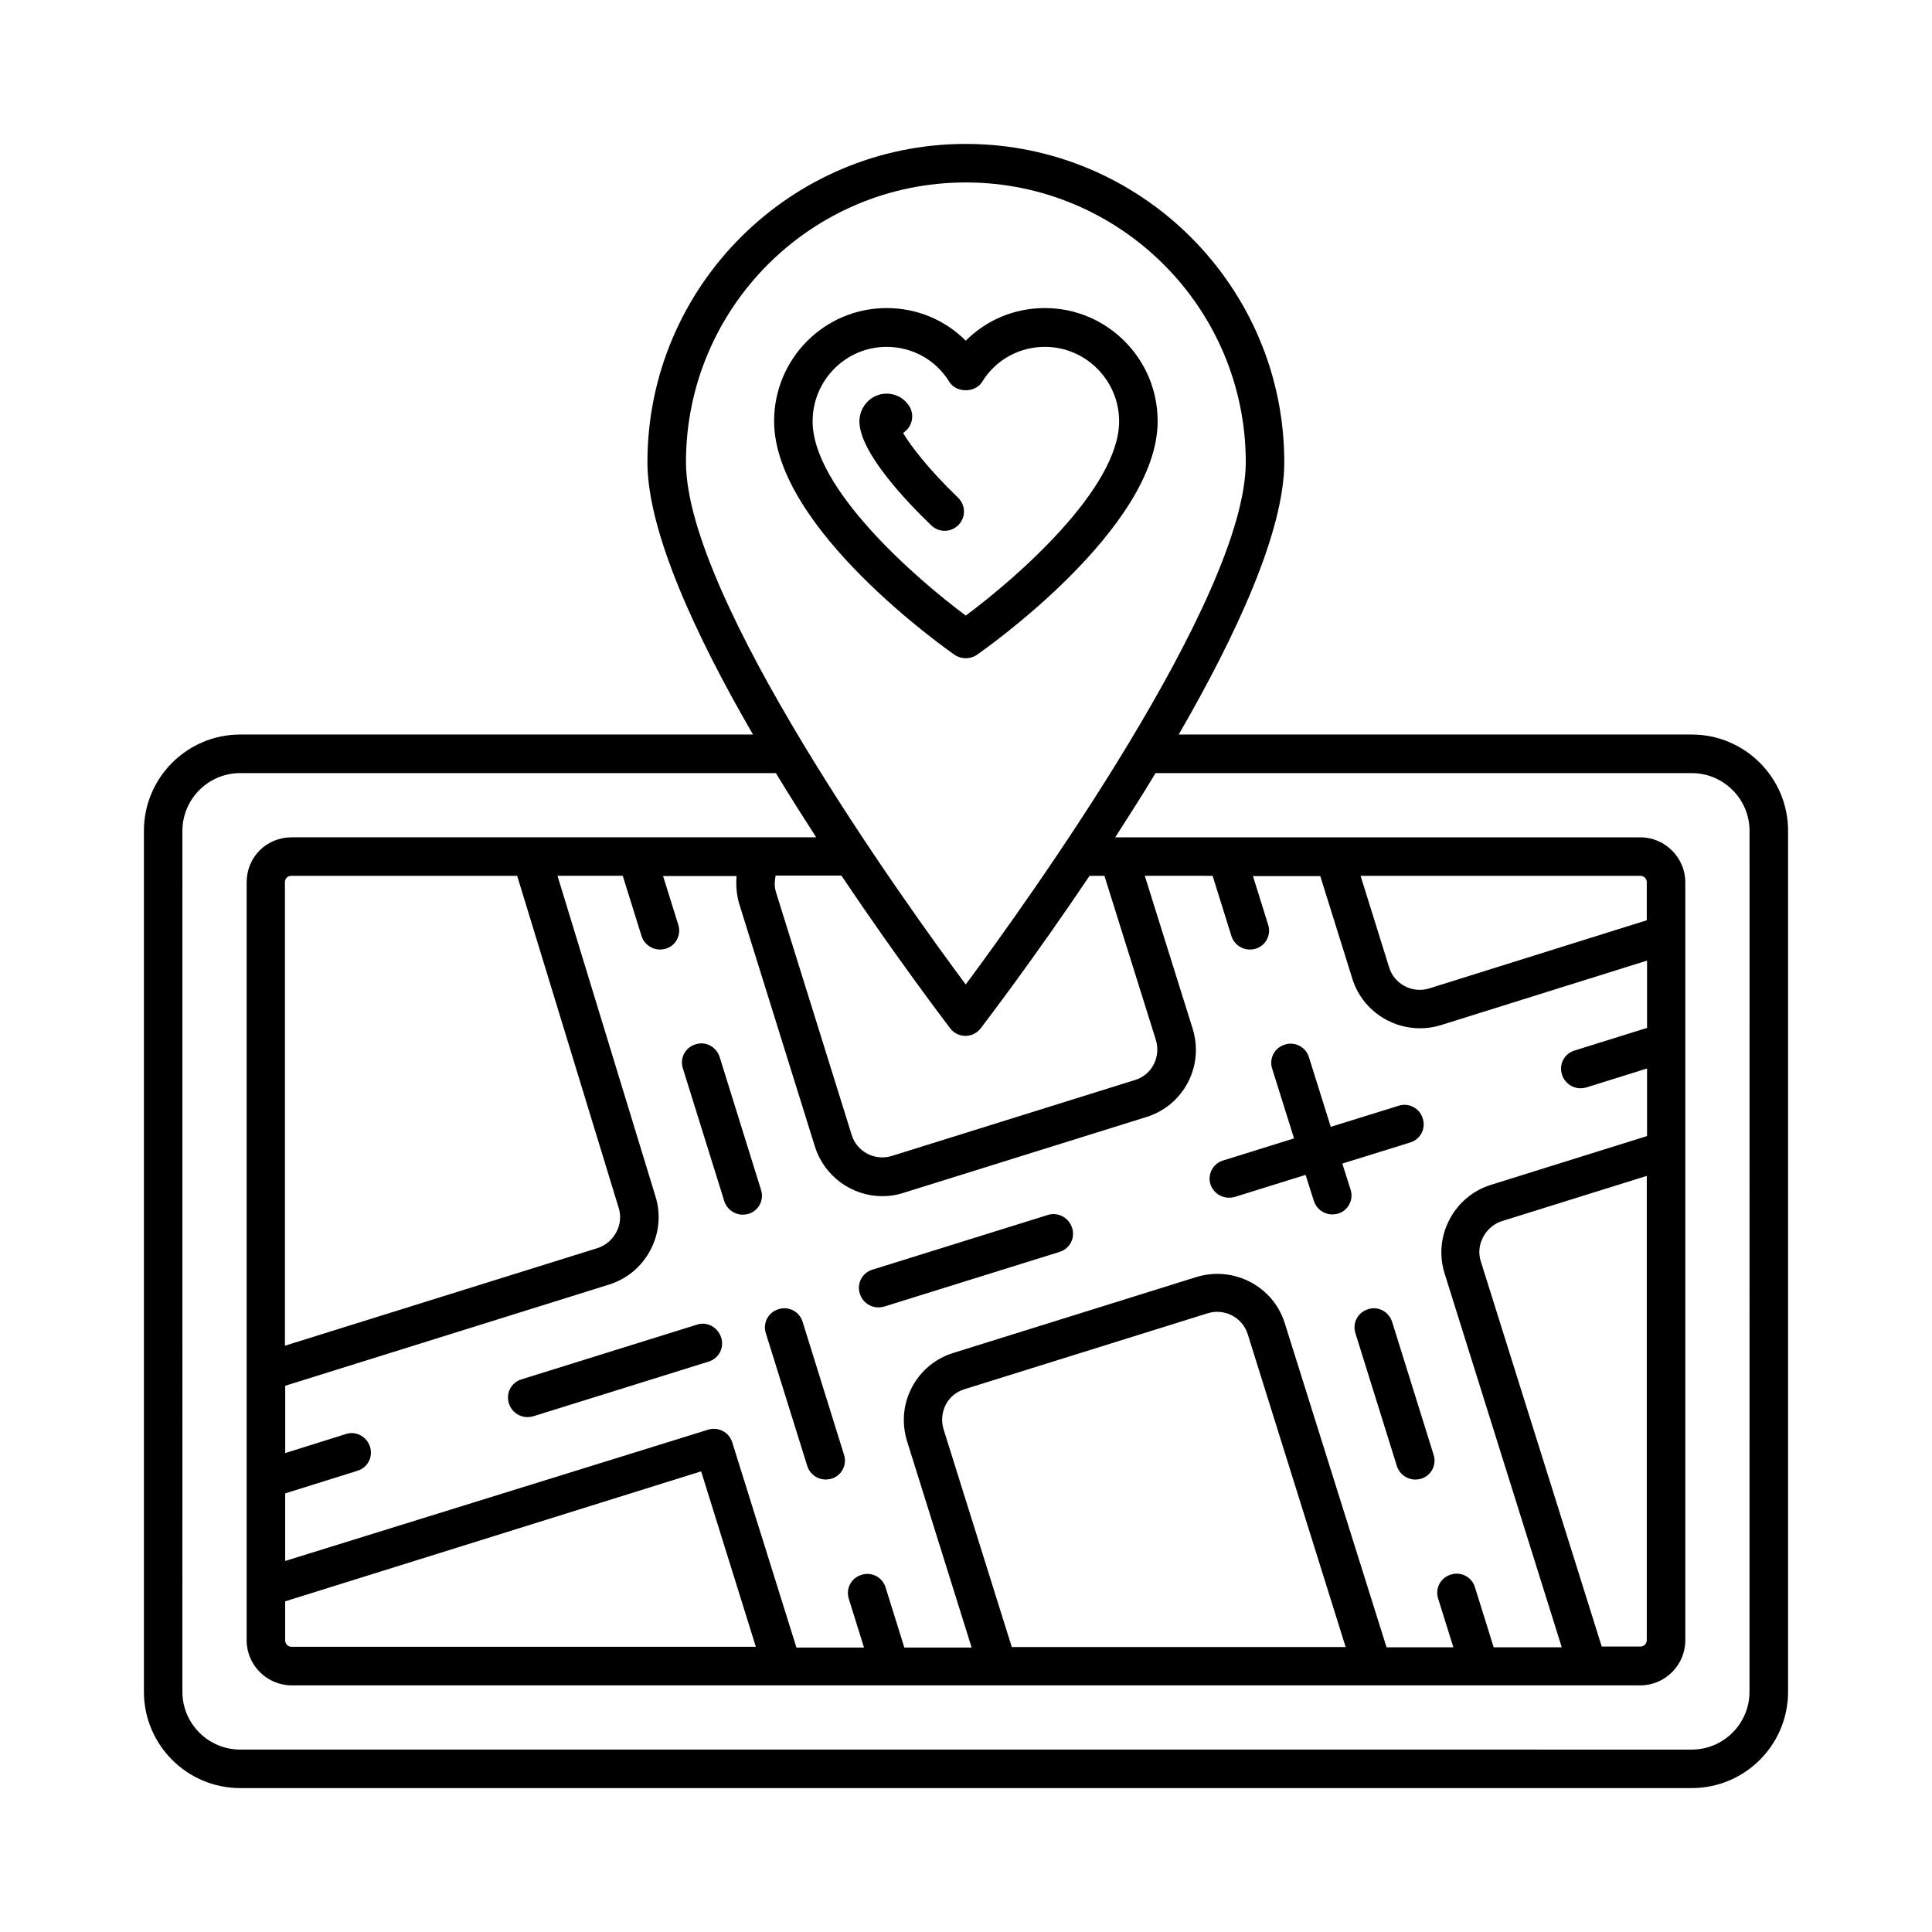 <?xml version="1.0" encoding="UTF-8"?>
<!-- Uploaded to: ICON Repo, www.iconrepo.com, Generator: ICON Repo Mixer Tools -->
<svg fill="#000000" width="800px" height="800px" version="1.1" viewBox="144 144 512 512" xmlns="http://www.w3.org/2000/svg">
 <g>
  <path d="m592.33 338.66h-135.96c15.32-26.484 27.98-53.922 27.98-72.168 0-46.5-37.852-84.352-84.422-84.352-46.5 0-84.352 37.852-84.352 84.352 0 18.246 12.664 45.75 27.98 72.168h-135.89c-14.09 0-25.527 11.438-25.527 25.531v228.14c0 14.094 11.438 25.531 25.527 25.531h384.66c14.094 0 25.531-11.438 25.531-25.531l0.004-228.14c0-14.094-11.438-25.531-25.531-25.531zm-192.4-146.31c40.918 0 74.211 33.223 74.211 74.141 0 36.016-58.211 116.83-74.211 138.41-16.066-21.582-74.141-102.39-74.141-138.41 0-40.918 33.223-74.141 74.141-74.141zm65.43 183.75 4.969 15.93c0.68 2.18 2.723 3.609 4.902 3.609 0.477 0 1.02-0.066 1.496-0.203 2.723-0.816 4.223-3.676 3.336-6.398l-4.016-12.867h17.836l8.512 27.234c3.062 9.805 13.617 15.32 23.488 12.254l54.602-17.09v17.836l-19.199 5.992c-2.723 0.816-4.223 3.676-3.336 6.398 0.68 2.18 2.723 3.609 4.902 3.609 0.477 0 1.02-0.066 1.496-0.203l16.137-5.039v17.906l-41.395 12.938c-4.766 1.496-8.645 4.766-10.961 9.191s-2.793 9.531-1.293 14.297l31.047 99.059h-18.043l-4.969-15.93c-0.816-2.723-3.746-4.223-6.398-3.336-2.723 0.816-4.223 3.676-3.336 6.398l4.016 12.867h-17.703l-26.961-85.852c-3.062-9.871-13.617-15.32-23.488-12.254l-64.336 20.086c-4.832 1.496-8.715 4.766-11.031 9.191-2.316 4.426-2.723 9.465-1.227 14.297l17.09 54.602h-17.836l-4.969-15.93c-0.816-2.723-3.746-4.223-6.398-3.336-2.723 0.816-4.223 3.676-3.336 6.398l4.016 12.867h-17.906l-17.02-54.398c-0.41-1.293-1.293-2.383-2.519-2.996-1.227-0.613-2.586-0.75-3.879-0.34l-112.07 34.785v-17.906l19.133-5.992c2.723-0.816 4.223-3.676 3.336-6.398s-3.746-4.223-6.398-3.336l-16.066 5.039v-17.836l85.852-26.824c4.766-1.496 8.645-4.766 10.961-9.191 2.316-4.426 2.793-9.531 1.293-14.23l-25.945-84.898h17.293l4.969 15.93c0.68 2.18 2.723 3.609 4.902 3.609 0.477 0 1.02-0.066 1.496-0.203 2.723-0.816 4.223-3.676 3.336-6.398l-4.016-12.867h19.473c-0.203 2.449 0 4.902 0.68 7.285l20.086 64.406c2.519 7.965 9.871 13.141 17.906 13.141 1.84 0 3.746-0.273 5.582-0.887l64.336-20.086c4.832-1.496 8.715-4.766 11.031-9.191 2.316-4.426 2.723-9.531 1.227-14.297l-12.664-40.441zm103.14 204.32-32.066-102.12c-0.68-2.18-0.477-4.426 0.613-6.469 1.09-2.043 2.859-3.539 4.969-4.223l38.398-11.984v123.02c0 0.953-0.75 1.703-1.703 1.703l-10.211 0.004zm11.914-192.54-57.598 18.043c-4.492 1.43-9.328-1.09-10.688-5.582l-7.559-24.238h74.141c0.953 0 1.703 0.75 1.703 1.703zm-168.3 192.54-18.043-57.598c-0.68-2.18-0.477-4.492 0.543-6.535 1.02-1.973 2.793-3.473 5.039-4.152l64.336-20.086c4.492-1.43 9.328 1.09 10.688 5.582l25.938 82.855h-88.5zm-131.06-204.32 26.891 87.961c0.68 2.18 0.477 4.426-0.613 6.469-1.09 2.043-2.859 3.539-4.969 4.223l-82.855 25.871v-122.82c0-1.02 0.75-1.703 1.703-1.703zm-61.477 192.27 110.23-34.449 14.5 46.5h-123.03c-0.953 0-1.703-0.75-1.703-1.703zm176.26-151.82c0.953 1.227 2.449 1.973 4.016 1.973s3.062-0.75 4.016-1.973c1.293-1.703 13.957-18.246 28.867-40.441h3.949l13.617 43.438c0.68 2.18 0.477 4.492-0.543 6.535-1.02 1.973-2.793 3.473-5.039 4.152l-64.336 20.086c-4.492 1.43-9.328-1.09-10.688-5.582l-20.086-64.406c-0.41-1.43-0.34-2.859-0.066-4.289h17.43c14.977 22.262 27.57 38.805 28.863 40.508zm211.8 175.79c0 8.441-6.875 15.32-15.32 15.32l-384.66-0.004c-8.441 0-15.32-6.875-15.32-15.32l0.004-228.14c0-8.441 6.875-15.32 15.32-15.32h141.95c3.539 5.856 7.148 11.508 10.688 17.02l-139.02 0.004c-6.672 0-11.914 5.242-11.914 11.914v200.91c0 6.535 5.379 11.914 11.914 11.914h357.43c6.535 0 11.914-5.379 11.914-11.914v-200.91c0-6.535-5.379-11.914-11.914-11.914h-139.16c3.539-5.516 7.148-11.164 10.688-17.02h142.09c8.441 0 15.32 6.875 15.32 15.32z"/>
  <path d="m328.71 495.04-46.5 14.5c-2.723 0.816-4.223 3.676-3.336 6.398 0.68 2.18 2.723 3.609 4.902 3.609 0.477 0 1.02-0.066 1.496-0.203l46.5-14.5c2.723-0.816 4.223-3.676 3.336-6.398-0.883-2.727-3.742-4.293-6.398-3.406z"/>
  <path d="m469.71 461.41c0.477 0 1.02-0.066 1.496-0.203l18.789-5.856 2.18 6.875c0.68 2.18 2.723 3.609 4.902 3.609 0.477 0 1.02-0.066 1.496-0.203 2.723-0.816 4.223-3.676 3.336-6.398l-2.18-6.875 17.973-5.582c2.723-0.816 4.223-3.676 3.336-6.398-0.816-2.723-3.746-4.223-6.398-3.336l-17.973 5.582-5.785-18.449c-0.816-2.723-3.746-4.223-6.398-3.336-2.723 0.816-4.223 3.676-3.336 6.398l5.785 18.449-18.789 5.856c-2.723 0.816-4.223 3.676-3.336 6.398 0.75 2.106 2.723 3.469 4.902 3.469z"/>
  <path d="m421.71 465.97-46.5 14.5c-2.723 0.816-4.223 3.676-3.336 6.398 0.68 2.18 2.723 3.609 4.902 3.609 0.477 0 1.02-0.066 1.496-0.203l46.5-14.5c2.723-0.816 4.223-3.676 3.336-6.398-0.883-2.723-3.742-4.223-6.398-3.406z"/>
  <path d="m506.55 490.96c-2.723 0.816-4.223 3.676-3.336 6.398l10.961 35.129c0.68 2.18 2.723 3.609 4.902 3.609 0.477 0 1.02-0.066 1.496-0.203 2.723-0.816 4.223-3.676 3.336-6.398l-10.961-35.129c-0.883-2.793-3.742-4.293-6.398-3.406z"/>
  <path d="m356.7 494.29c-0.816-2.723-3.746-4.223-6.398-3.336-2.723 0.816-4.223 3.676-3.336 6.398l10.961 35.129c0.68 2.18 2.723 3.609 4.902 3.609 0.477 0 1.02-0.066 1.496-0.203 2.723-0.816 4.223-3.676 3.336-6.398z"/>
  <path d="m334.71 424.1c-0.887-2.723-3.746-4.223-6.398-3.336-2.723 0.816-4.223 3.676-3.336 6.398l10.961 35.129c0.68 2.18 2.723 3.609 4.902 3.609 0.477 0 1.02-0.066 1.496-0.203 2.723-0.816 4.223-3.676 3.336-6.398z"/>
  <path d="m402.86 317.55c1.973-1.363 47.93-33.566 47.93-61.953 0-16.543-13.414-29.957-29.887-29.957-8.035 0-15.453 3.133-20.969 8.645-5.516-5.516-12.938-8.645-20.969-8.645-16.477 0-29.82 13.414-29.82 29.957 0 28.391 45.887 60.594 47.863 61.953 0.887 0.613 1.906 0.887 2.926 0.887 1.02 0 2.039-0.273 2.926-0.887zm-43.508-61.887c0-10.895 8.781-19.742 19.609-19.742 6.809 0 13.07 3.473 16.613 9.258 1.84 2.996 6.875 2.996 8.715 0 3.539-5.785 9.805-9.258 16.613-9.258 10.824 0 19.676 8.852 19.676 19.742 0 17.703-27.027 41.395-40.645 51.469-13.551-10.074-40.582-33.766-40.582-51.469z"/>
  <path d="m383.32 258.73c2.383-1.496 3.133-4.629 1.703-7.012-1.293-2.109-3.539-3.402-6.059-3.402-3.949 0-7.215 3.269-7.215 7.422 0.137 8.102 11.984 20.695 19.062 27.504 1.02 0.953 2.246 1.43 3.539 1.43 1.363 0 2.656-0.543 3.676-1.566 1.973-2.043 1.906-5.242-0.137-7.215-8.102-7.832-12.527-13.754-14.57-17.16z"/>
 </g>
</svg>